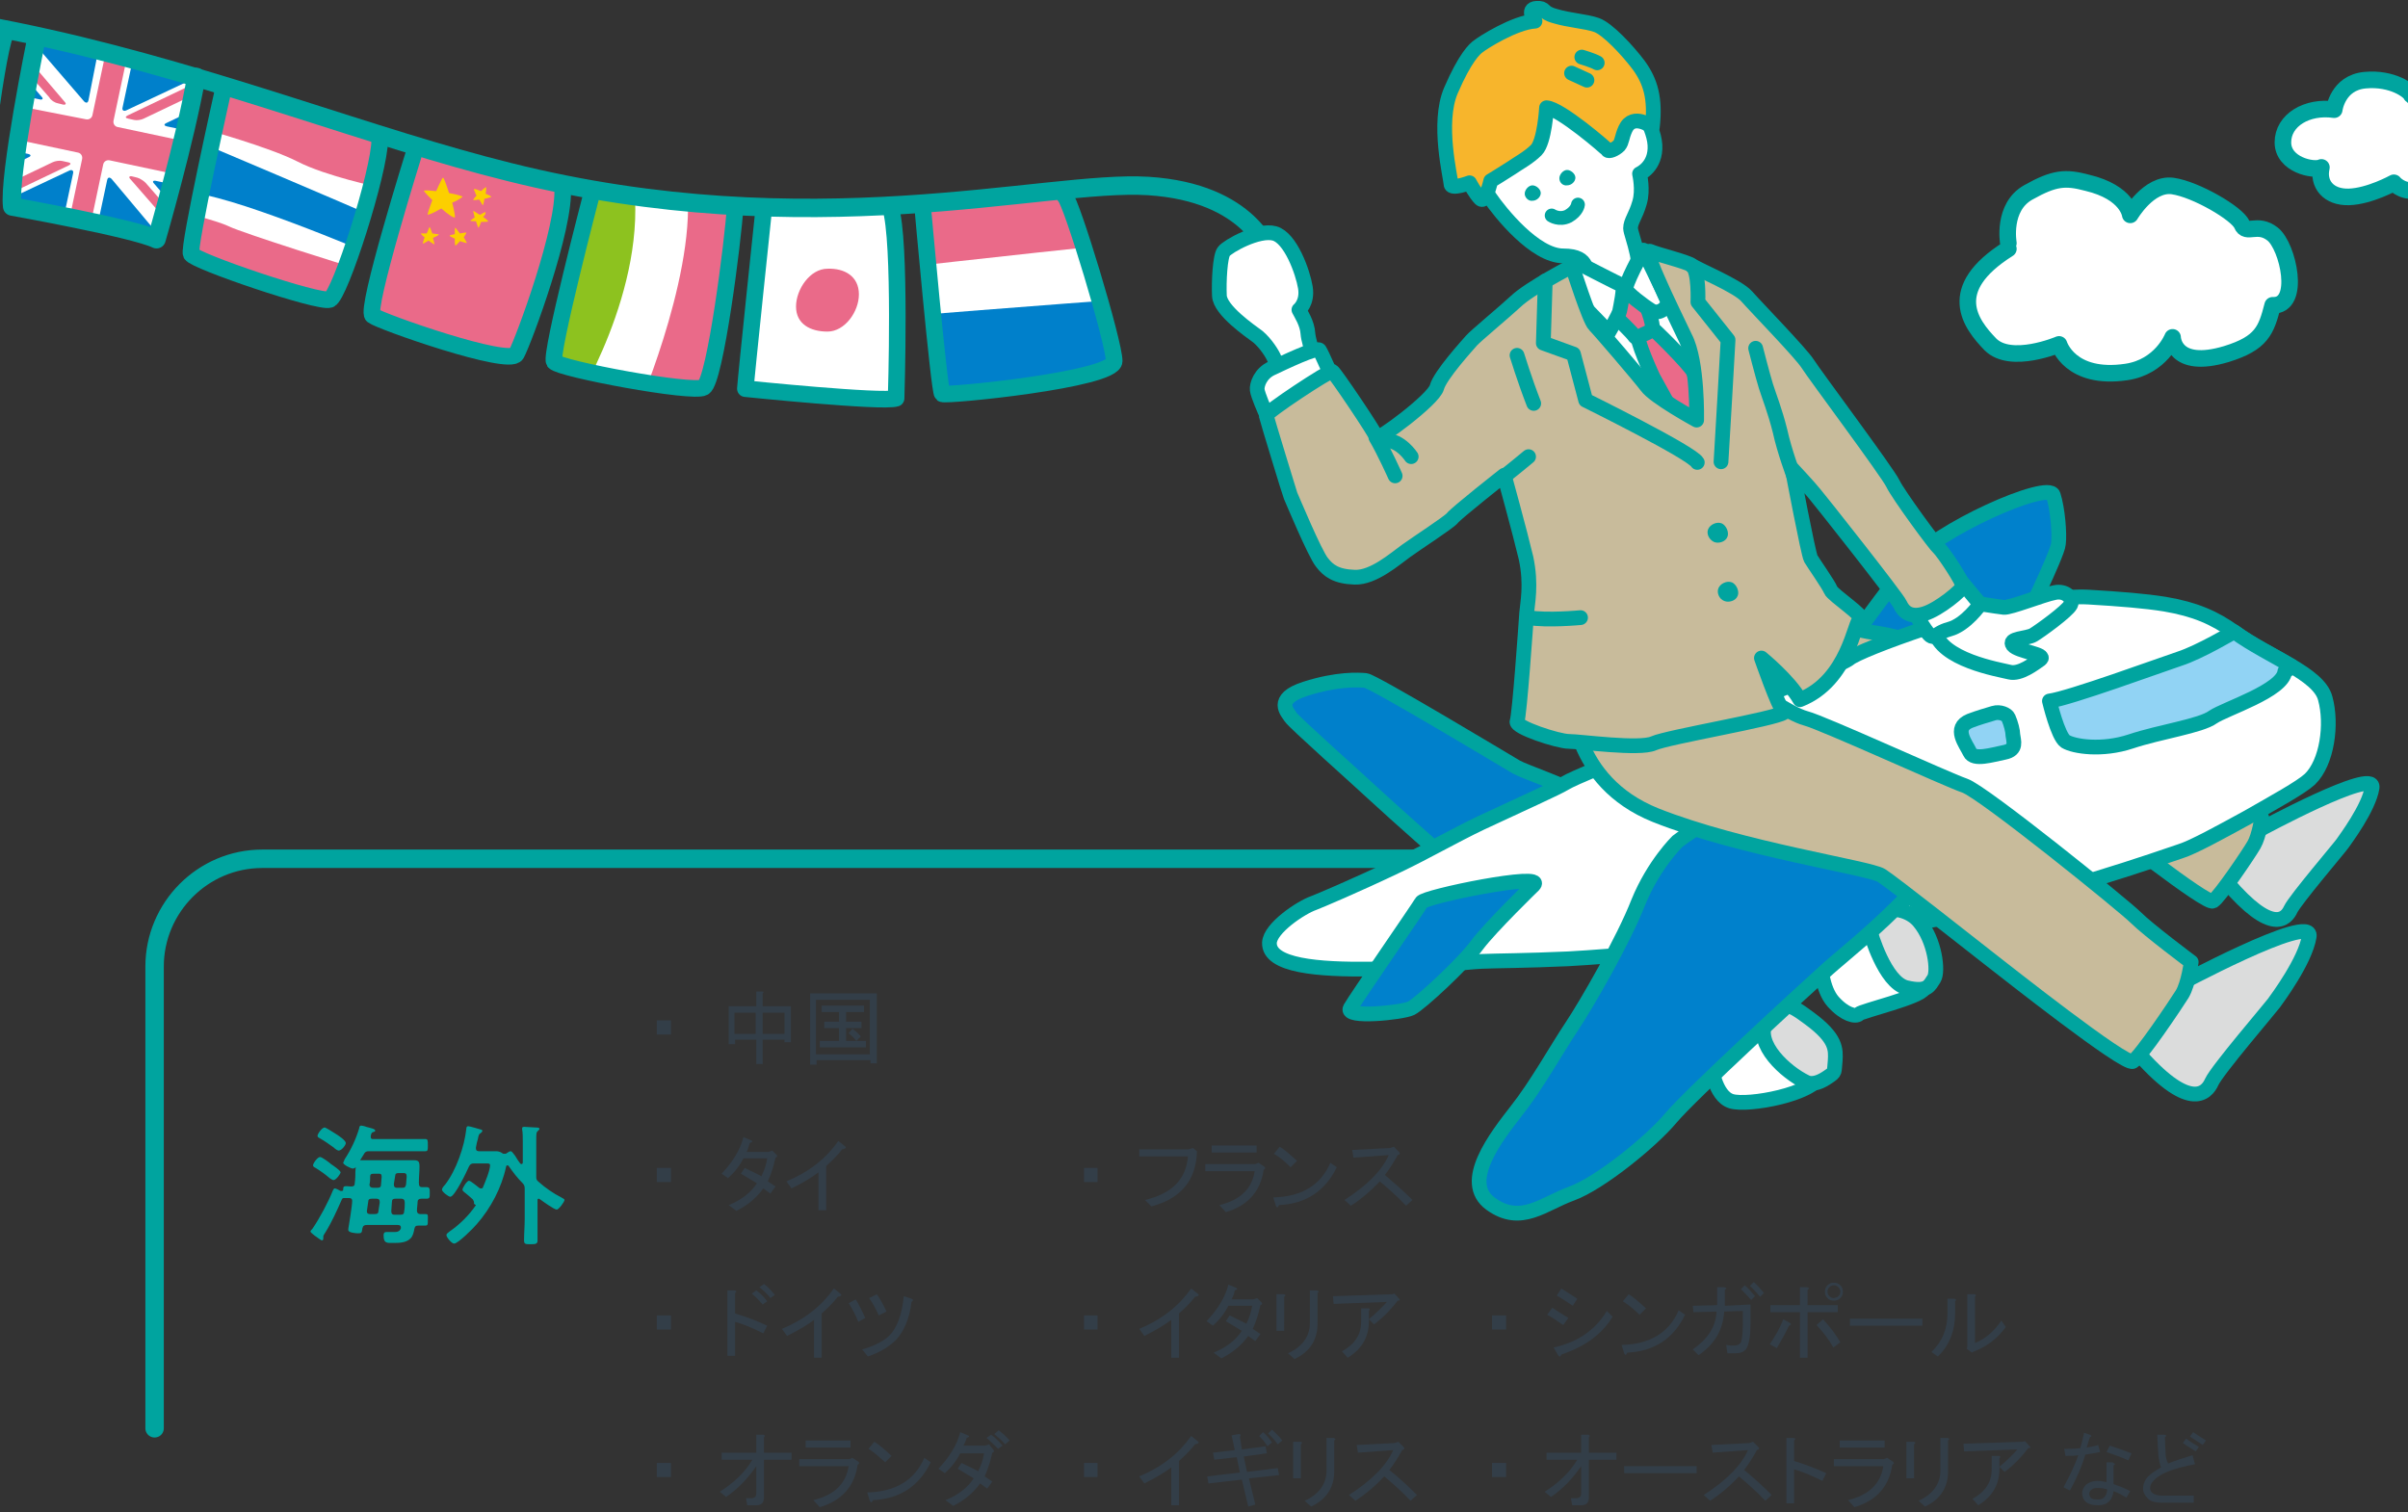 <?xml version="1.0" encoding="utf-8"?>
<!-- Generator: Adobe Illustrator 22.0.1, SVG Export Plug-In . SVG Version: 6.00 Build 0)  -->
<svg version="1.1" id="レイヤー_1" xmlns="http://www.w3.org/2000/svg" xmlns:xlink="http://www.w3.org/1999/xlink" x="0px"
	 y="0px" viewBox="0 0 375.4 235.8" style="enable-background:new 0 0 375.4 235.8;" xml:space="preserve">
<rect x="0" y="0" width="375.4" height="235.8" fill="#333333" stroke="none"/>
<style type="text/css">
	.st0{fill:none;stroke:#00A49F;stroke-width:2.873;stroke-linecap:round;stroke-linejoin:round;stroke-miterlimit:10;}
	.st1{fill:#00A49F;}
	.st2{enable-background:new    ;}
	.st3{fill:#333E48;}
	.st4{clip-path:url(#SVGID_2_);}
	.st5{fill:#FFFFFF;}
	.st6{clip-path:url(#SVGID_4_);}
	.st7{fill:#EA6A89;}
	.st8{fill:#FCCF00;}
	.st9{clip-path:url(#SVGID_6_);}
	.st10{fill:#8DC21F;}
	.st11{fill:none;stroke:#00A49F;stroke-width:2.586;stroke-linecap:round;stroke-linejoin:round;stroke-miterlimit:10;}
	.st12{fill:#EA6A89;stroke:#00A49F;stroke-width:2.586;stroke-linecap:round;stroke-linejoin:round;stroke-miterlimit:10;}
	.st13{clip-path:url(#SVGID_8_);}
	.st14{fill:#0080CB;}
	.st15{clip-path:url(#SVGID_10_);}
	.st16{clip-path:url(#SVGID_12_);}
	.st17{fill:#FFFFFF;stroke:#00A49F;stroke-width:2.586;stroke-linecap:round;stroke-linejoin:round;stroke-miterlimit:10;}
	.st18{clip-path:url(#SVGID_14_);}
	.st19{fill:none;stroke:#00A49F;stroke-width:2.873;stroke-linecap:round;stroke-miterlimit:10;}
	.st20{fill:#DBDCDC;stroke:#00A49F;stroke-width:2.299;stroke-linecap:round;stroke-linejoin:round;stroke-miterlimit:10;}
	.st21{fill:#C8BB9B;stroke:#00A49F;stroke-width:2.299;stroke-linecap:round;stroke-linejoin:round;stroke-miterlimit:10;}
	.st22{fill:#0081CC;stroke:#00A49F;stroke-width:2.299;stroke-linecap:round;stroke-linejoin:round;stroke-miterlimit:10;}
	.st23{fill:#0080CB;stroke:#00A49F;stroke-width:2.299;stroke-linecap:round;stroke-linejoin:round;stroke-miterlimit:10;}
	.st24{fill:none;stroke:#00A49F;stroke-width:2.299;stroke-linecap:round;stroke-linejoin:round;stroke-miterlimit:10;}
	.st25{fill:#FFFFFF;stroke:#00A49F;stroke-width:2.299;stroke-linecap:round;stroke-linejoin:round;stroke-miterlimit:10;}
	.st26{fill:#FFFFFF;stroke:#00A49F;stroke-width:2.299;stroke-linecap:round;stroke-miterlimit:10;}
	.st27{fill:#F7B52C;stroke:#00A49F;stroke-width:2.299;stroke-linecap:round;stroke-linejoin:round;stroke-miterlimit:10;}
	.st28{fill:#EA6A89;stroke:#00A49F;stroke-width:2.299;stroke-linecap:round;stroke-linejoin:round;stroke-miterlimit:10;}
	.st29{fill:#91D3F4;stroke:#00A49F;stroke-width:2.299;stroke-linecap:round;stroke-linejoin:round;stroke-miterlimit:10;}
	.st30{fill:#333E48;stroke:#00A49F;stroke-width:2.299;stroke-linecap:round;stroke-miterlimit:10;}
	.st31{fill:none;stroke:#00A49F;stroke-width:2.299;stroke-linecap:round;stroke-miterlimit:10;}
	.st32{fill:none;stroke:#00A49F;stroke-width:2.155;stroke-linecap:round;stroke-linejoin:round;stroke-miterlimit:10;}
</style>
<g>
	<path class="st0" d="M24.1,222.7v-72c0-9.2,7.5-16.8,16.8-16.8h216.8v-20.5l19,20.5H306"/>
	<g>
		<path class="st1" d="M65.8,185.1c0.2,0,0.5,0,0.7,0c0.5,0,0.5,0.3,0.5,0.9c0,0.7,0,0.9-0.5,0.9c-0.3,0-0.6,0-0.8,0
			c-0.4,0-0.6,0.2-0.6,0.5c0,0.4-0.1,0.9-0.1,1.4c0,0.3,0.2,0.5,0.5,0.5s0.6,0,0.8,0c0.5,0,0.4,0.2,0.4,0.9c0,0.8,0,0.9-0.5,0.9
			c-0.2,0-0.7,0-1,0c-0.4,0-0.5,0.1-0.6,0.5c-0.1,0.5-0.2,1.1-0.6,1.5c-0.7,0.7-1.8,0.7-2.7,0.7c-1,0-1.5,0.1-1.5-1.2
			c0-0.3,0.1-0.5,0.4-0.5c0.1,0,0.2,0,0.3,0c0.3,0,0.6,0,0.8,0c0.5,0,1,0,1.2-0.6v-0.1c0-0.3-0.2-0.4-0.5-0.4h-4.8
			c-0.4,0-0.6,0.1-0.7,0.5c-0.1,0.7-0.1,0.8-0.7,0.8c-0.3,0-1.5-0.1-1.5-0.5c0-0.1,0-0.2,0-0.2c0.1-0.6,0.6-3.6,0.6-4.3v-0.1
			c0-0.3-0.2-0.4-0.5-0.4h-0.7c-0.2,0-0.3,0-0.4,0.2c-0.8,1.8-1.6,3.6-2.6,5.2c-0.1,0.2-0.3,0.4-0.3,0.6c0,0.1,0,0.2,0,0.3
			c0,0.2-0.1,0.3-0.2,0.3c-0.2,0-0.9-0.6-1.1-0.7c-0.2-0.2-0.7-0.5-0.7-0.7c0-0.1,0.2-0.3,0.3-0.4c1.1-1.6,2.5-4.2,3.2-6
			c0.1-0.1,0.1-0.3,0.3-0.3s0.7,0.3,0.9,0.4c0.1,0,0.1,0,0.2,0c0.1,0,0.2-0.1,0.2-0.2c0-0.6,0.1-0.6,1.2-0.5c0.4,0,0.6-0.1,0.6-0.5
			c0.1-0.7,0.1-1.3,0.1-1.8c0.1-1.6,0.1-1.8,1.1-1.8c0.5,0,0.9,0,1.4,0H63c0.4,0,0.9,0,1.3,0c0.9,0,1.1,0.1,1.1,1
			c0,0.8-0.1,1.7-0.1,2.5C65.3,185,65.5,185.1,65.8,185.1z M52,184c-0.2,0-0.4-0.2-0.6-0.3c-0.7-0.6-1.4-1.1-2.2-1.6
			c-0.2-0.1-0.4-0.2-0.4-0.4c0-0.3,0.7-1.3,1.1-1.3c0.3,0,1.5,0.9,1.7,1.1c0.3,0.2,1.5,1,1.5,1.3C53.1,183,52.4,184,52,184z
			 M52.8,179.4c-0.2,0-0.6-0.3-0.8-0.5c-0.7-0.5-1.4-1-2.1-1.4c-0.2-0.1-0.4-0.2-0.4-0.4c0-0.3,0.7-1.3,1.1-1.3
			c0.2,0,1.1,0.6,1.6,0.9c0.5,0.3,1.7,1.1,1.7,1.5C54,178.4,53.3,179.4,52.8,179.4z M55.5,181.9c-0.1,0.2-0.3,0.3-0.5,0.3
			c-0.3,0-1.5-0.6-1.5-0.9c0-0.1,0.2-0.3,0.2-0.5c1-1.5,1.8-3.2,2.3-4.9c0-0.2,0.1-0.4,0.3-0.4c0.1,0,0.6,0.1,0.8,0.2
			c0.7,0.2,1.4,0.3,1.4,0.6c0,0.1-0.2,0.2-0.3,0.2c-0.3,0.1-0.3,0.2-0.4,0.6c0,0.1,0,0.1,0,0.2c0,0.3,0.2,0.3,0.4,0.3h6.1
			c0.7,0,1.3,0,2,0c0.4,0,0.4,0.2,0.4,1c0,0.7,0,0.9-0.4,0.9c-0.7,0-1.3,0-2,0h-6.8c-0.4,0-0.6,0.1-0.8,0.5
			C56.3,180.6,56,181.2,55.5,181.9z M59.2,187.5c0-0.4-0.1-0.6-0.5-0.6H58c-0.4,0-0.6,0.1-0.6,0.5c-0.1,0.5-0.1,0.9-0.2,1.4v0.1
			c0,0.3,0.2,0.4,0.5,0.4h0.7c0.4,0,0.6-0.1,0.6-0.5L59.2,187.5z M58.2,185.2h0.6c0.4,0,0.6-0.1,0.6-0.5l0.1-1.2
			c0-0.4-0.1-0.5-0.5-0.5h-0.6c-0.7,0-0.7,0.1-0.7,0.8c0,0.2,0,0.5-0.1,0.9C57.6,185,57.8,185.2,58.2,185.2z M62.4,189.4
			c0.4,0,0.6-0.1,0.6-0.5c0.1-0.5,0.1-0.9,0.1-1.4c0-0.4-0.2-0.6-0.5-0.6h-0.9c-0.4,0-0.6,0.1-0.6,0.5l-0.1,1.4
			c0,0.4,0.1,0.6,0.5,0.6H62.4z M61.4,184.6c0,0.4,0.1,0.6,0.5,0.6h0.8c0.4,0,0.5-0.1,0.6-0.5c0-0.2,0.1-1,0.1-1.2
			c0-0.6-0.2-0.6-0.7-0.6h-0.5c-0.4,0-0.6,0.1-0.6,0.5L61.4,184.6z"/>
		<path class="st1" d="M73.9,187.5c0-0.2-0.1-0.3-0.2-0.5c-0.3-0.3-0.6-0.5-0.8-0.7c-0.5-0.4-0.8-0.6-0.8-0.8c0-0.3,0.7-1.4,1-1.4
			s1.3,0.9,1.6,1.1c0.1,0.1,0.2,0.1,0.3,0.1c0.2,0,0.3-0.1,0.3-0.2c0.3-0.7,1.1-2.6,1.1-3.4c0-0.3-0.2-0.3-0.7-0.3h-1.8
			c-0.4,0-0.6,0.1-0.8,0.5c-0.3,0.7-2.2,4.7-2.9,4.7c-0.3,0-1.3-0.8-1.3-1.1c0-0.2,0.2-0.5,0.5-0.8c1.7-2.2,3-5.9,3.3-8.7
			c0-0.1,0-0.4,0.3-0.4c0.2,0,1.6,0.4,1.9,0.5c0.1,0,0.3,0.1,0.3,0.2c0,0.2-0.2,0.3-0.3,0.4c-0.2,0.1-0.3,0.3-0.4,0.9
			c-0.1,0.3-0.2,0.7-0.3,1.3c0,0.1,0,0.1,0,0.2c0,0.3,0.2,0.4,0.5,0.4H76c0.5,0,0.9,0,1.4,0c0.3,0,0.6,0.1,0.9,0.3
			c0.1,0.1,0.2,0.1,0.4,0.1c0.1,0,0.2,0,0.3-0.1c0.2-0.1,0.4-0.3,0.6-0.3s0.3,0.2,0.7,0.7c0.2,0.3,0.4,0.7,0.8,1.2
			c0.1,0.1,0.1,0.1,0.2,0.1s0.2-0.1,0.2-0.2V178c0-0.7,0-1.4-0.1-1.9c0-0.1,0-0.2,0-0.2c0-0.2,0.2-0.2,0.4-0.2
			c0.4,0,1.3,0.1,1.7,0.1c0.2,0,0.6,0,0.6,0.2c0,0.1-0.1,0.2-0.2,0.3c-0.3,0.2-0.3,0.5-0.3,1.4v5.7c0,0.4,0,0.6,0.4,0.9
			c1,0.9,2.3,1.8,3.5,2.4c0.1,0.1,0.5,0.2,0.5,0.4c0,0.3-0.9,1.5-1.2,1.5c-0.4,0-2.2-1.3-2.6-1.6c-0.1,0-0.1-0.1-0.2-0.1
			c-0.2,0-0.2,0.1-0.2,0.3v2.9c0,1.1,0,2.2,0,3.3c0,0.5-0.2,0.6-1,0.6c-0.9,0-1.1,0-1.1-0.6c0-1.1,0.1-2.2,0.1-3.3v-4.8
			c0-0.4-0.1-0.6-0.4-0.9c-0.8-0.8-1.4-1.6-2.1-2.6c-0.1-0.1-0.1-0.1-0.2-0.1s-0.2,0.1-0.2,0.2c-0.7,3.3-2.4,6.5-4.6,9
			c-0.5,0.6-2.9,3-3.5,3c-0.4,0-1.2-1-1.2-1.3s0.3-0.4,0.5-0.6c1.6-1.1,3-2.5,4.1-4.1C73.8,187.7,73.9,187.6,73.9,187.5z"/>
	</g>
	<g class="st2">
		<path class="st3" d="M104.6,159.1v2.2h-2.2v-2.2H104.6z"/>
	</g>
	<g class="st2">
		<path class="st3" d="M104.6,182.1v2.2h-2.2v-2.2H104.6z"/>
	</g>
	<g class="st2">
		<path class="st3" d="M104.6,205.1v2.2h-2.2v-2.2H104.6z"/>
	</g>
	<g class="st2">
		<path class="st3" d="M104.6,228.1v2.2h-2.2v-2.2H104.6z"/>
	</g>
	<g class="st2">
		<path class="st3" d="M117.8,154.6h1c0.3,0,0.3,0.1,0.1,0.3v2h4.4v5.6h-1v-0.4h-3.4v3.8h-1v-3.8h-3.3v0.7h-1v-5.9h4.3V154.6z
			 M117.8,161.2v-3.3h-3.3v3.3H117.8z M122.3,161.2v-3.3h-3.4v3.3H122.3z"/>
		<path class="st3" d="M126.2,154.9h10.5v10.9h-1v-0.5h-8.4v0.7h-1V154.9z M135.6,155.9h-8.4v8.5h8.4V155.9z M134.3,160.3h-2.4v2
			h3.1v1h-7.2v-1h3v-2h-2.3v-1h2.3v-1.5h-2.7v-1h6.6v1h-2.8v1.5h2.4V160.3z M132.9,160.4c0.4,0.3,0.9,0.7,1.3,1.2l-0.7,0.7
			c-0.3-0.4-0.7-0.8-1.2-1.2L132.9,160.4z"/>
	</g>
	<g class="st2">
		<path class="st3" d="M116.4,179.6h3.4l0.6-0.2l0.7,0.7c0.1,0.2,0.1,0.3-0.2,0.4c-0.3,1.4-0.7,2.6-1.2,3.7l1.2,0.8l-0.8,1.1
			l-1.1-0.8c-1,1.4-2.4,2.6-4.2,3.5l-1.2-0.9c2-0.8,3.5-2,4.4-3.4c-0.8-0.5-1.7-1-2.5-1.5l0.6-0.9c1,0.5,1.9,0.9,2.6,1.3
			c0.5-1,0.8-2,0.9-2.8h-3.7c-0.6,1.2-1.4,2.2-2.4,3.1l-1-0.7c1.7-1.8,2.9-3.7,3.4-5.7l1.2,0.5c0.3,0.1,0.2,0.3-0.2,0.4
			C116.7,178.8,116.6,179.2,116.4,179.6z"/>
		<path class="st3" d="M122.6,184.2c3.6-1.5,6.2-3.6,8.1-6.3l1,0.8c0.3,0.2,0.2,0.4-0.4,0.5c-0.6,0.8-1.5,1.7-2.5,2.6v6.9h-1.2v-5.9
			c-1.2,0.9-2.6,1.7-4.2,2.5L122.6,184.2z"/>
	</g>
	<g class="st2">
		<path class="st3" d="M119,207.9c-1.8-0.9-3.3-1.5-4.4-1.8v5.3h-1.2v-10.2h1c0.4,0,0.5,0.2,0.2,0.4v3.2c1.7,0.5,3.3,1.1,5,1.9
			L119,207.9z M118.9,203.4c-0.6-0.7-1.2-1.3-1.7-1.7l0.7-0.5c0.6,0.4,1.2,1,1.7,1.7L118.9,203.4z M120.1,202.4
			c-0.4-0.6-1-1.1-1.7-1.7l0.7-0.5c0.6,0.4,1.1,1,1.7,1.7L120.1,202.4z"/>
		<path class="st3" d="M121.9,207.2c3.6-1.5,6.2-3.6,8.1-6.3l1,0.8c0.3,0.2,0.2,0.4-0.4,0.5c-0.6,0.8-1.5,1.7-2.5,2.6v6.9h-1.2v-5.9
			c-1.2,0.9-2.6,1.7-4.2,2.5L121.9,207.2z"/>
		<path class="st3" d="M133.8,206.1c-0.4-1-0.9-2-1.5-2.9l1.1-0.6c0.5,0.8,1,1.8,1.5,2.9L133.8,206.1z M139.7,208.9
			c-1.1,1.1-2.6,2-4.4,2.6l-0.9-1.1c1.8-0.5,3.2-1.2,4.2-2.1c1.2-1.2,2-3.2,2.3-6.2l1.2,0.4c0.3,0.1,0.3,0.3,0,0.5
			C141.8,205.6,140.9,207.6,139.7,208.9z M137,205.1c-0.5-1.1-1-2-1.5-2.7l1.2-0.6c0.5,0.7,1,1.6,1.5,2.7L137,205.1z"/>
	</g>
	<g class="st2">
		<path class="st3" d="M112.2,232.6c2.2-1.4,3.9-3,5.1-5h-4.8v-1.1h5.4v-2.8h1.1c0.3,0.1,0.3,0.2,0.1,0.4v2.4h4.3v1.1h-4.3v5.9
			c0,0.8-0.4,1.2-1.2,1.2h-1.4l-0.2-1.1h1c0.4-0.1,0.6-0.3,0.6-0.7v-4.3c-1.3,1.9-2.8,3.5-4.7,4.8L112.2,232.6z"/>
		<path class="st3" d="M126.8,233.9c3.3-0.8,5.1-2.6,5.5-5.3h-7.7v-1.1h7.8l0.5-0.2l0.9,0.6c0.2,0.2,0.2,0.3-0.1,0.5
			c-0.5,3.4-2.5,5.6-5.9,6.6L126.8,233.9z M132.6,225.7h-7v-1.1h7V225.7z"/>
		<path class="st3" d="M145.1,228c-1.8,3.7-4.8,5.7-9,5.9c-0.2,0.4-0.3,0.5-0.5,0.1l-0.4-1.3c4.4-0.1,7.4-1.9,8.9-5.4L145.1,228z
			 M135.4,225.9l0.9-1.1c0.7,0.4,1.6,1.2,2.7,2.2l-1,1C137,227.1,136.2,226.4,135.4,225.9z"/>
		<path class="st3" d="M154.9,226.1c0.1,0.2,0.1,0.3-0.2,0.4c-0.3,1.4-0.7,2.6-1.2,3.7l1.2,0.8l-0.8,1.1l-1.1-0.8
			c-1,1.4-2.4,2.6-4.2,3.5l-1.2-0.9c2-0.8,3.5-2,4.4-3.4c-0.8-0.5-1.7-1-2.5-1.5l0.6-0.9c1,0.5,1.9,0.9,2.6,1.3c0.5-1,0.8-2,0.9-2.8
			h-3.7c-0.6,1.2-1.4,2.2-2.4,3.1l-1-0.7c1.7-1.8,2.9-3.7,3.4-5.7l1.2,0.5c0.3,0.1,0.2,0.3-0.2,0.4c-0.1,0.4-0.3,0.8-0.5,1.2h3.4
			l0.6-0.2L154.9,226.1z M154.5,223.7c0.6,0.4,1.2,1,1.8,1.7l-0.7,0.5c-0.6-0.6-1.2-1.2-1.8-1.7L154.5,223.7z M155.7,223
			c0.5,0.4,1.1,0.9,1.7,1.6l-0.7,0.6c-0.6-0.7-1.2-1.2-1.7-1.6L155.7,223z"/>
	</g>
	<g>
		<g class="st2">
			<path class="st3" d="M171.1,182.1v2.2H169v-2.2H171.1z"/>
		</g>
		<g class="st2">
			<path class="st3" d="M171.1,205.1v2.2H169v-2.2H171.1z"/>
		</g>
		<g class="st2">
			<path class="st3" d="M171.1,228.1v2.2H169v-2.2H171.1z"/>
		</g>
		<g class="st2">
			<path class="st3" d="M178.5,187.1c4.2-1,6.4-3.2,6.7-6.8h-7.6v-1.1h7.7l0.7-0.2l0.6,0.5c-0.1,4.5-2.5,7.4-7.1,8.6L178.5,187.1z"
				/>
			<path class="st3" d="M190.1,187.9c3.3-0.8,5.1-2.6,5.5-5.3h-7.7v-1.1h7.8l0.5-0.2l0.9,0.6c0.2,0.2,0.2,0.3-0.1,0.5
				c-0.5,3.4-2.5,5.6-5.9,6.6L190.1,187.9z M195.9,179.7h-7v-1.1h7V179.7z"/>
			<path class="st3" d="M208.4,182c-1.8,3.7-4.8,5.7-9,5.9c-0.2,0.4-0.3,0.5-0.5,0.1l-0.4-1.3c4.4-0.1,7.4-1.9,8.9-5.4L208.4,182z
				 M198.6,179.9l0.9-1.1c0.7,0.4,1.6,1.2,2.7,2.2l-1,1C200.3,181.1,199.5,180.4,198.6,179.9z"/>
			<path class="st3" d="M220.2,187.1l-1,0.9c-1.4-1.5-2.8-2.7-4.1-3.8c-1.3,1.4-2.8,2.7-4.5,3.8l-1-0.9c3.6-2.3,5.9-4.7,6.9-7
				l-5.5,0.4l-0.2-1.2l5.9-0.3l0.6-0.2l0.8,0.8c0.2,0.2,0.2,0.4-0.2,0.5c-0.6,1.1-1.3,2.2-2,3.1
				C217.3,184.4,218.8,185.7,220.2,187.1z"/>
		</g>
		<g class="st2">
			<path class="st3" d="M177.6,207.2c3.6-1.5,6.2-3.6,8.1-6.3l1,0.8c0.3,0.2,0.2,0.4-0.4,0.5c-0.6,0.8-1.5,1.7-2.5,2.6v6.9h-1.2
				v-5.9c-1.2,0.9-2.6,1.7-4.2,2.5L177.6,207.2z"/>
			<path class="st3" d="M192,202.6h3.4l0.6-0.2l0.7,0.7c0.1,0.2,0.1,0.3-0.2,0.4c-0.3,1.4-0.7,2.6-1.2,3.7l1.2,0.8l-0.8,1.1
				l-1.1-0.8c-1,1.4-2.4,2.6-4.2,3.5l-1.2-0.9c2-0.8,3.5-2,4.4-3.4c-0.8-0.5-1.7-1-2.5-1.5l0.6-0.9c1,0.5,1.9,0.9,2.6,1.3
				c0.5-1,0.8-2,0.9-2.8h-3.7c-0.6,1.2-1.4,2.2-2.4,3.1l-1-0.7c1.7-1.8,2.9-3.7,3.4-5.7l1.2,0.5c0.3,0.1,0.2,0.3-0.2,0.4
				C192.4,201.8,192.2,202.2,192,202.6z"/>
			<path class="st3" d="M200.2,207.5H199v-5.7h1.1c0.3,0,0.4,0.2,0.1,0.4V207.5z M205.4,206.4c0,2.5-1.2,4.4-3.6,5.5l-1-0.9
				c2.2-1,3.4-2.6,3.4-4.7v-5.1h1.1c0.3,0.1,0.4,0.2,0.1,0.4V206.4z"/>
			<path class="st3" d="M213.4,205.7c0.1,2.6-1,4.6-3.3,6l-0.9-1c2-1.1,3-2.6,3-4.6V204h1.1c0.3,0,0.3,0.2,0.1,0.4V205.7
				c1.2-1,2.1-1.9,2.8-2.7l-8.3,0.3l-0.1-1.2l9.2-0.3l0.4-0.1l0.8,0.9c0.1,0.1,0,0.2-0.3,0.2c-1,1.3-2.2,2.6-3.7,3.7L213.4,205.7z"
				/>
		</g>
		<g class="st2">
			<path class="st3" d="M177.6,230.2c3.6-1.5,6.2-3.6,8.1-6.3l1,0.8c0.3,0.2,0.2,0.4-0.4,0.5c-0.6,0.8-1.5,1.7-2.5,2.6v6.9h-1.2
				v-5.9c-1.2,0.9-2.6,1.7-4.2,2.5L177.6,230.2z"/>
			<path class="st3" d="M193.6,226l3.7-0.5l0.2,1.1l-3.6,0.5l0.5,2.4l4.8-0.6l0.2,1.1l-4.7,0.5l1,4.1l-1.1,0.3l-1-4.2l-5.2,0.6
				l-0.2-1.1l5.1-0.6l-0.5-2.4l-3.5,0.4l-0.2-1.1l3.4-0.4l-0.5-2.3l1.1-0.2c0.3,0,0.4,0.1,0.2,0.4L193.6,226z M197.6,225.5
				c-0.5-0.8-1-1.3-1.3-1.6l0.6-0.6c0.5,0.4,0.9,0.9,1.4,1.6L197.6,225.5z M199.9,224.6l-0.7,0.6c-0.5-0.7-1-1.2-1.5-1.7l0.6-0.6
				C198.8,223.4,199.4,223.9,199.9,224.6z"/>
			<path class="st3" d="M202.8,230.5h-1.2v-5.7h1.1c0.3,0,0.4,0.2,0.1,0.4V230.5z M208,229.4c0,2.5-1.2,4.4-3.6,5.5l-1-0.9
				c2.2-1,3.4-2.6,3.4-4.7v-5.1h1.1c0.3,0.1,0.4,0.2,0.1,0.4V229.4z"/>
			<path class="st3" d="M220.9,233.1l-1,0.9c-1.4-1.5-2.8-2.7-4.1-3.8c-1.3,1.4-2.8,2.7-4.5,3.8l-1-0.9c3.6-2.3,5.9-4.7,6.9-7
				l-5.5,0.4l-0.2-1.2l5.9-0.3l0.6-0.2l0.8,0.8c0.2,0.2,0.2,0.4-0.2,0.5c-0.6,1.1-1.3,2.2-2,3.1
				C218.1,230.4,219.5,231.7,220.9,233.1z"/>
		</g>
	</g>
	<g>
		<g class="st2">
			<path class="st3" d="M234.8,205.1v2.2h-2.2v-2.2H234.8z"/>
		</g>
		<g class="st2">
			<path class="st3" d="M234.8,228.1v2.2h-2.2v-2.2H234.8z"/>
		</g>
		<g class="st2">
			<path class="st3" d="M244.5,205.5l-0.8,1.1c-1-0.7-1.9-1.3-2.5-1.6l0.8-1.1C242.7,204.4,243.6,204.9,244.5,205.5z M242.2,210.1
				c3.7-0.8,6.5-2.7,8.3-5.7l0.9,0.9c-1.7,2.8-4.4,4.7-8,5.9c-0.1,0.4-0.3,0.4-0.5,0.1L242.2,210.1z M245.9,202.5l-0.7,1.1
				c-0.9-0.6-1.8-1.2-2.5-1.6l0.7-1.1C244.2,201.4,245.1,202,245.9,202.5z"/>
			<path class="st3" d="M262.7,205c-1.8,3.7-4.8,5.7-9,5.9c-0.2,0.4-0.3,0.5-0.5,0.1l-0.4-1.3c4.4-0.1,7.4-1.9,8.9-5.4L262.7,205z
				 M253,202.9l0.9-1.1c0.7,0.4,1.6,1.2,2.7,2.2l-1,1C254.7,204.1,253.8,203.4,253,202.9z"/>
			<path class="st3" d="M268.9,203.6l4-0.2v3.1c0,1.7-0.2,2.8-0.5,3.5c-0.3,0.7-0.9,1-1.9,1h-1.2l-0.2-1.3c0.5,0.1,0.9,0.1,1.3,0.1
				c0.5,0,0.8-0.2,1-0.5c0.2-0.5,0.3-1.5,0.3-2.8v-2.1l-2.9,0.1c-0.2,2.9-1.5,5.1-4,6.8l-0.9-0.9c2.3-1.6,3.6-3.5,3.7-5.9l-3.6,0.1
				l-0.1-1l3.8-0.1v-2.8h1.1c0.4,0.1,0.4,0.2,0.1,0.4V203.6z M271.4,201l0.6-0.6c0.5,0.4,1,1,1.6,1.7l-0.6,0.6
				C272.4,202,271.9,201.5,271.4,201z M272.8,200.5l0.6-0.6c0.5,0.4,1,1,1.6,1.7l-0.6,0.6C273.8,201.5,273.3,200.9,272.8,200.5z"/>
			<path class="st3" d="M279.1,206.3c0.2,0.2,0.1,0.3-0.2,0.4c-0.5,1.1-1.2,2.3-1.9,3.5l-1.1-0.6c0.8-1.2,1.6-2.5,2.1-3.9
				L279.1,206.3z M281.8,203.5h4.7v1.1h-4.7v7.1h-1.2v-7.1H276v-1.1h4.6v-2.8h1.1c0.4,0.1,0.4,0.2,0.1,0.4V203.5z M284.2,205.7
				c1.2,1.3,2.1,2.5,2.7,3.6l-1.1,0.8c-0.7-1.3-1.6-2.4-2.6-3.5L284.2,205.7z M284.9,202.4c-0.3-0.3-0.4-0.6-0.4-1s0.1-0.7,0.4-1
				c0.3-0.3,0.6-0.4,1-0.4s0.7,0.1,1,0.4c0.3,0.3,0.4,0.6,0.4,1s-0.1,0.7-0.4,1c-0.3,0.3-0.6,0.4-1,0.4S285.2,202.7,284.9,202.4z
				 M286.6,202.1c0.2-0.2,0.3-0.4,0.3-0.7c0-0.3-0.1-0.5-0.3-0.7c-0.2-0.2-0.4-0.3-0.7-0.3c-0.3,0-0.5,0.1-0.7,0.3
				c-0.2,0.2-0.3,0.4-0.3,0.7c0,0.3,0.1,0.5,0.3,0.7c0.2,0.2,0.4,0.3,0.7,0.3C286.2,202.3,286.4,202.3,286.6,202.1z"/>
			<path class="st3" d="M288.4,206.7v-1.1h11.3v1.1H288.4z"/>
			<path class="st3" d="M301.1,210.8c1.7-1.6,2.5-3.6,2.5-6v-2.3h1.1c0.3,0.1,0.3,0.2,0.1,0.4v1.8c0,2.8-0.9,5.1-2.7,6.8
				L301.1,210.8z M307.9,209.4c1.5-0.6,2.9-1.7,4.1-3.5l0.7,1c-1.3,1.8-2.9,3-4.9,3.8l-0.4,0.2l-0.8-0.6l0.1-0.3v-8.2h1.1
				c0.3,0.1,0.3,0.2,0.1,0.4V209.4z"/>
		</g>
		<g class="st2">
			<path class="st3" d="M240.8,232.6c2.2-1.4,3.9-3,5.1-5h-4.8v-1.1h5.4v-2.8h1.1c0.3,0.1,0.3,0.2,0.1,0.4v2.4h4.3v1.1h-4.3v5.9
				c0,0.8-0.4,1.2-1.2,1.2h-1.4l-0.2-1.1h1c0.4-0.1,0.6-0.3,0.6-0.7v-4.3c-1.3,1.9-2.8,3.5-4.7,4.8L240.8,232.6z"/>
			<path class="st3" d="M253.2,229.7v-1.1h11.3v1.1H253.2z"/>
			<path class="st3" d="M276.2,233.1l-1,0.9c-1.4-1.5-2.8-2.7-4.1-3.8c-1.3,1.4-2.8,2.7-4.5,3.8l-1-0.9c3.6-2.3,5.9-4.7,6.9-7
				l-5.5,0.4l-0.2-1.2l5.9-0.3l0.6-0.2l0.8,0.8c0.2,0.2,0.2,0.4-0.2,0.5c-0.6,1.1-1.3,2.2-2,3.1
				C273.4,230.4,274.8,231.7,276.2,233.1z"/>
			<path class="st3" d="M284.7,229.7l-0.6,1.2c-1.8-0.9-3.3-1.5-4.4-1.8v5.3h-1.2v-10.2h1c0.4,0,0.5,0.2,0.2,0.4v3.2
				C281.3,228.3,283,228.9,284.7,229.7z"/>
			<path class="st3" d="M288.1,233.9c3.3-0.8,5.1-2.6,5.5-5.3h-7.7v-1.1h7.8l0.5-0.2l0.9,0.6c0.2,0.2,0.2,0.3-0.1,0.5
				c-0.5,3.4-2.5,5.6-5.9,6.6L288.1,233.9z M293.8,225.7h-7v-1.1h7V225.7z"/>
			<path class="st3" d="M298.4,230.5h-1.2v-5.7h1.1c0.3,0,0.4,0.2,0.1,0.4V230.5z M303.7,229.4c0,2.5-1.2,4.4-3.6,5.5l-1-0.9
				c2.2-1,3.4-2.6,3.4-4.7v-5.1h1.1c0.3,0.1,0.4,0.2,0.1,0.4V229.4z"/>
			<path class="st3" d="M311.7,228.7c0.1,2.6-1,4.6-3.3,6l-0.9-1c2-1.1,3-2.6,3-4.6V227h1.1c0.3,0,0.3,0.2,0.1,0.4V228.7
				c1.2-1,2.1-1.9,2.8-2.7l-8.3,0.3l-0.1-1.2l9.2-0.3l0.4-0.1l0.8,0.9c0.1,0.1,0,0.2-0.3,0.2c-1,1.3-2.2,2.6-3.7,3.7L311.7,228.7z"
				/>
			<path class="st3" d="M322,227l-0.2-1.1c0.8,0,1.7,0,2.5-0.1c0.2-0.6,0.4-1.4,0.6-2.4l0.9,0.3c0.3,0.1,0.3,0.3,0,0.4l-0.5,1.6
				c0.6-0.1,1.2-0.2,1.8-0.4l0.3,1.1c-0.9,0.2-1.7,0.3-2.3,0.4c-0.5,1.7-1.3,3.6-2.4,5.6l-1-0.5c1-1.9,1.8-3.5,2.3-5
				C323.4,227,322.8,227,322,227z M329.4,228.1c0.4,0.1,0.4,0.2,0.1,0.4v2.9c0.8,0.3,1.7,0.6,2.6,1.1l-0.6,1c-0.7-0.4-1.4-0.8-2-1
				c-0.1,0.7-0.3,1.2-0.7,1.6c-0.4,0.4-1,0.6-1.7,0.6c-0.9,0-1.6-0.2-2-0.6c-0.3-0.3-0.5-0.8-0.5-1.3c0-0.4,0.2-0.8,0.5-1.2
				c0.4-0.4,1.1-0.7,1.9-0.7c0.6,0,1,0.1,1.4,0.2v-3.1H329.4z M327.1,232c-0.5,0-0.9,0.1-1.1,0.3c-0.2,0.2-0.3,0.4-0.3,0.6
				c0,0.2,0.1,0.4,0.2,0.6c0.2,0.2,0.6,0.3,1.1,0.3c0.5,0,0.8-0.1,1-0.3c0.3-0.3,0.5-0.7,0.5-1.3C328.1,232.1,327.6,232,327.1,232z
				 M328.9,225.4c0.9,0.3,2.1,0.7,3.4,1.2l-0.5,1.1c-1.4-0.6-2.5-1-3.4-1.3L328.9,225.4z"/>
			<path class="st3" d="M342.2,228.3c-3.2,0.6-5.4,1.4-6.4,2.5c-0.4,0.4-0.6,0.8-0.6,1.2c0,0.3,0.1,0.6,0.4,0.8
				c0.2,0.2,0.7,0.4,1.5,0.4h4.9v1.1h-4.9c-1.1,0-1.9-0.2-2.3-0.7c-0.4-0.4-0.7-0.9-0.7-1.5c0-0.7,0.3-1.4,0.8-1.9
				c0.4-0.4,1.1-0.9,2-1.4c-0.2-0.5-0.3-1.1-0.4-1.7l-0.2-3.4h1.1c0.4,0.1,0.4,0.2,0.1,0.4l0.1,2.4c0,0.7,0.2,1.3,0.4,1.7
				c0.9-0.4,2.2-0.8,3.8-1.3L342.2,228.3z M342.8,225.6l-0.5,0.7c-0.6-0.4-1.3-0.8-2-1.3l0.5-0.7
				C341.6,224.9,342.3,225.3,342.8,225.6z M343.9,224.6l-0.5,0.7c-0.7-0.5-1.4-0.9-2-1.3l0.5-0.7
				C342.7,223.8,343.4,224.3,343.9,224.6z"/>
		</g>
	</g>
	<g>
		<g>
			<defs>
				<rect id="SVGID_1_" y="-6.9" width="375.4" height="235.9"/>
			</defs>
			<clipPath id="SVGID_2_">
				<use xlink:href="#SVGID_1_"  style="overflow:visible;"/>
			</clipPath>
			<g class="st4">
				<g>
					<path class="st5" d="M-54,1.5c0,0-3.1,19.5-0.8,29.7c0,0,18.7-1.9,24.1-1.5c0,0,0.8-25.2,3.3-28.9"/>
					<path class="st5" d="M34.8,14c0,0-5.5,24.6-5,25.6c0.5,1.1,19.9,7.7,21.6,7.1c1.6-0.6,7.8-20,7.8-24.9"/>
					<path class="st5" d="M143.8,31.8c0,0,2.6,29.2,3.1,29.6s26.8-2.2,26.8-5.1c0-2.9-6.7-25-7.7-25.7"/>
					<path class="st5" d="M92.2,30.4c0,0-6.5,24.9-5.8,26c0.8,1.1,21.6,5,23.3,4c1.8-1,4.6-23,4.9-28.1"/>
					<path class="st5" d="M-22.2,1.3c0,0-3.6,19.9-2.8,28.5c0,0,15.5,0.2,21.6,1.5c0,0,2.9-25.3,4.4-26.6"/>
					<g>
						<g>
							<defs>
								<path id="SVGID_3_" d="M-22.2,1.3c0,0-3.6,19.9-2.8,28.5c0,0,15.5,0.2,21.6,1.5c0,0,2.9-25.3,4.4-26.6L-22.2,1.3z"/>
							</defs>
							<clipPath id="SVGID_4_">
								<use xlink:href="#SVGID_3_"  style="overflow:visible;"/>
							</clipPath>
							<g class="st6">
								<path class="st7" d="M-27.4,20.1l1.3-13.2c0,0,20.1,2,27.9,5.6L0.1,22.7C0.1,22.7-22.1,19.5-27.4,20.1z"/>
								<path class="st3" d="M-26.7,10.2c0,0,2.8-0.9,10.5,0c7.9,0.9,18,3.8,18,3.8L4.6,1.3l-29.1-4.1L-26.7,10.2z"/>
								<path class="st8" d="M-1.3,34.6L-28,32.9l0.6-13.5c0,0,24.3,2.1,27.5,3.4L-1.3,34.6z"/>
							</g>
						</g>
						<g>
							<g>
								<defs>
									<path id="SVGID_5_" d="M92.2,30.4c0,0-6.5,24.9-5.8,26c0.8,1.1,21.6,5,23.3,4c1.8-1,4.6-23,4.9-28.1L92.2,30.4z"/>
								</defs>
								<clipPath id="SVGID_6_">
									<use xlink:href="#SVGID_5_"  style="overflow:visible;"/>
								</clipPath>
								<g class="st9">
									<path class="st7" d="M99.6,63.4c0,0,9.9-23.2,7.2-36.2l8.4,0.7c1.9,8.4,0.2,5.9-0.5,15.5c-0.6,8.2-4.9,19-4.9,19L99.6,63.4
										z"/>
									<path class="st10" d="M89.3,63.6c0,0,11.9-18.6,9.4-35.8l-10-1.4c-2.4,24.6-2.1,23.5-4.6,32.3
										C81.8,66.6,81.5,67.8,89.3,63.6z"/>
								</g>
							</g>
							<path class="st11" d="M92.2,30.4c0,0-6.5,24.9-5.8,26c0.8,1.1,21.6,5,23.3,4c1.8-1,4.6-23,4.9-28.1"/>
							<path class="st12" d="M64.6,23.7c0,0-7.7,24.6-6.5,25.5c1.1,0.9,21.3,8,22.4,6s7.7-19.8,7.2-26"/>
							<g>
								<g>
									<defs>
										<path id="SVGID_7_" d="M34.8,14c0,0-5.5,24.6-5,25.6c0.5,1.1,19.9,7.7,21.6,7.1c1.6-0.6,7.8-20,7.8-24.9L34.8,14z"/>
									</defs>
									<clipPath id="SVGID_8_">
										<use xlink:href="#SVGID_7_"  style="overflow:visible;"/>
									</clipPath>
									<g class="st13">
										<path class="st7" d="M35.1,8.7l-3.4,11.4c0,0,10.2,2.8,14.7,5.1s12.7,4,12.7,4L67,15.1L35.1,8.7z"/>
										<path class="st14" d="M30.5,21.9c0,0,24.6,10.4,27.6,11.8l-0.1,6c0,0-23.2-9.9-28.8-9.6L30.5,21.9z"/>
										<path class="st7" d="M27.7,32.9c0,0,5.9,1.4,8,2.4c2,1,19.4,6.5,21,6.9c1.6,0.4-3.8,9.1-3.8,9.1l-26.7-8.5L27.7,32.9z"/>
									</g>
								</g>
								<path class="st11" d="M34.8,14c0,0-5.5,24.6-5,25.6c0.5,1.1,19.9,7.7,21.6,7.1c1.6-0.6,7.8-20,7.8-24.9"/>
								<path class="st5" d="M-81.6,6.7c0,0-7.4,15.2-4.5,26.9c0,0,16.1-2,22.8-2.4c0,0,1.6-22.8,4.5-28.7"/>
								<g>
									<g>
										<defs>
											<path id="SVGID_9_" d="M-58.8,2.5l-22.8,4.2c0,0-7.4,15.2-4.5,26.9c0,0,16.1-2,22.8-2.4C-63.3,31.3-61.7,8.4-58.8,2.5z"
												/>
										</defs>
										<clipPath id="SVGID_10_">
											<use xlink:href="#SVGID_9_"  style="overflow:visible;"/>
										</clipPath>
										<g class="st15">
											<path class="st14" d="M-72.8,0.6c0,0-7.9,23.9-4.1,36.7h-8.5c-2.6-8.2-0.7-5.9-0.8-15.5c-0.1-8.2,3.3-19.3,3.3-19.3
												L-72.8,0.6z"/>
											<path class="st7" d="M-66.1-0.4c0,0-7.4,20.1-3.5,37h10.8c0.3-24.8,0.1-23.6,1.9-32.5C-55.3-4.1-58.7-5.3-66.1-0.4z"/>
										</g>
									</g>
									<path class="st0" d="M-81.6,6.7c0,0-7.4,15.2-4.5,26.9c0,0,16.1-2,22.8-2.4c0,0,1.6-22.8,4.5-28.7"/>
									<path class="st7" d="M-55.5,16c5.7-0.4,18.1-1.3,25.6-1c0.5-6.2,1.3-12.4,2.5-14.1L-54,1.5C-54,1.5-55.1,8.3-55.5,16z"/>
									<path class="st0" d="M-54,1.5c0,0-3.1,19.5-0.8,29.7c0,0,18.7-1.9,24.1-1.5c0,0,0.8-25.2,3.3-28.9"/>
									<path class="st0" d="M-22.2,1.3c0,0-3.6,19.9-2.8,28.5c0,0,15.5,0.2,21.6,1.5c0,0,2.9-25.3,4.4-26.6"/>
									<g>
										<g>
											<defs>
												<path id="SVGID_11_" d="M5.6,6.4c0,0-4.3,21.1-3.7,25.8c0,0,19,3.4,22.5,5.1c0,0,4.5-15.5,6.2-25.3L5.6,6.4z"/>
											</defs>
											<clipPath id="SVGID_12_">
												<use xlink:href="#SVGID_11_"  style="overflow:visible;"/>
											</clipPath>
											<g class="st16">
												<g>
													<g>
														<path class="st5" d="M29.2,37.1c-0.1,0.4-0.5,0.7-1,0.6l-31.3-6.6c-0.4-0.1-0.7-0.5-0.6-1l5-23.6
															c0.1-0.4,0.5-0.7,1-0.6l31.3,6.6c0.4,0.1,0.7,0.5,0.6,1L29.2,37.1z"/>
													</g>
													<g>
														<path class="st7" d="M32.1,23.6c0.1-0.4-0.2-0.9-0.6-1l-13.2-2.8c-0.4-0.1-0.7-0.5-0.6-1l1.8-8.5
															c0.1-0.4-0.2-0.9-0.6-1l-1.7-0.4c-0.4-0.1-0.9,0.2-1,0.6L14.4,18c-0.1,0.4-0.5,0.7-1,0.6L0.1,16
															c-0.4-0.1-0.9,0.2-1,0.6L-1.6,20c-0.1,0.4,0.2,0.9,0.6,1l13.2,2.8c0.4,0.1,0.7,0.5,0.6,1L11,33.3
															c-0.1,0.4,0.2,0.9,0.6,1l1.7,0.4c0.4,0.1,0.9-0.2,1-0.6l1.8-8.5c0.1-0.4,0.5-0.7,1-0.6l13.2,2.8
															c0.4,0.1,0.9-0.2,1-0.6L32.1,23.6z"/>
													</g>
													<g>
														<path class="st7" d="M2,6.4C1.7,6.1,1.4,6.2,1.3,6.6v0.2c-0.2,0.5,0,1.1,0.3,1.4l6.1,7C7.9,15.6,8.5,16,9,16.1
															l0.8,0.2c0.4,0.1,0.6-0.1,0.3-0.4L2,6.4z"/>
													</g>
													<g>
														<path class="st7" d="M9.7,25.1c-0.4-0.1-1.1,0-1.5,0.2l-11.3,5.4c-0.4,0.2-0.4,0.4,0.1,0.5l0.9,0.2
															c0.4,0.1,1.1,0,1.5-0.2l11.3-5.4c0.4-0.2,0.4-0.4-0.1-0.5L9.7,25.1z"/>
													</g>
													<g>
														<path class="st7" d="M28.5,37.3c0.3,0.3,0.6,0.3,0.7-0.2v-0.2c0.1-0.4-0.1-1.1-0.4-1.4l-6.1-7
															c-0.3-0.3-0.9-0.7-1.3-0.8l-0.8-0.2c-0.4-0.1-0.6,0.1-0.3,0.4L28.5,37.3z"/>
													</g>
													<g>
														<path class="st7" d="M32.7,12.4c-0.4-0.1-1.1,0-1.5,0.2L19.9,18c-0.4,0.2-0.4,0.4,0.1,0.5l0.9,0.2
															c0.4,0.1,1.1,0,1.5-0.2l11.3-5.4c0.4-0.2,0.4-0.4-0.1-0.5L32.7,12.4z"/>
													</g>
													<g>
														<path class="st14" d="M-0.1,13.3c-0.1,0.4,0.2,0.9,0.6,1l5.7,1.2c0.4,0.1,0.6-0.1,0.3-0.4l-5-5.8
															C1.1,8.8,0.8,8.9,0.7,9.4L-0.1,13.3z"/>
													</g>
													<g>
														<path class="st14" d="M-2.3,23.4c0.1-0.4,0.5-0.7,1-0.6L4.4,24c0.4,0.1,0.5,0.3,0.1,0.5l-6.9,3.3
															c-0.4,0.2-0.7,0-0.6-0.4L-2.3,23.4z"/>
													</g>
													<g>
														<path class="st14" d="M13.1,15.8c0.3,0.3,0.6,0.3,0.7-0.2L15,9.5c0.1-0.4-0.2-0.9-0.6-1L6,6.8
															C5.5,6.7,5.4,6.9,5.7,7.2L13.1,15.8z"/>
													</g>
													<g>
														<path class="st14" d="M10.8,26.6c0.4-0.2,0.7,0,0.6,0.4l-1.3,6.1c-0.1,0.4-0.5,0.7-1,0.6l-8.4-1.8
															c-0.4-0.1-0.5-0.3-0.1-0.5L10.8,26.6z"/>
													</g>
													<g>
														<path class="st14" d="M30.6,30.4c0.1-0.4-0.2-0.9-0.6-1l-5.7-1.2c-0.4-0.1-0.6,0.1-0.3,0.4l5,5.8
															c0.3,0.3,0.6,0.3,0.7-0.2L30.6,30.4z"/>
													</g>
													<g>
														<path class="st14" d="M32.7,20.3c-0.1,0.4-0.5,0.7-1,0.6L26,19.7c-0.4-0.1-0.5-0.3-0.1-0.5l6.9-3.3
															c0.4-0.2,0.7,0,0.6,0.4L32.7,20.3z"/>
													</g>
													<g>
														<path class="st14" d="M17.4,27.9c-0.3-0.3-0.6-0.3-0.7,0.2l-1.3,6.1c-0.1,0.4,0.2,0.9,0.6,1l8.4,1.8
															c0.4,0.1,0.6-0.1,0.3-0.4L17.4,27.9z"/>
													</g>
													<g>
														<path class="st14" d="M19.7,17.2c-0.4,0.2-0.7,0-0.6-0.4l1.3-6.1c0.1-0.4,0.5-0.7,1-0.6l8.4,1.8
															c0.4,0.1,0.5,0.3,0.1,0.5L19.7,17.2z"/>
													</g>
												</g>
											</g>
										</g>
										<path class="st0" d="M5.6,6.4c0,0-4.3,21.1-3.7,25.8c0,0,19,3.4,22.5,5.1c0,0,4.5-15.5,6.2-25.3"/>
										<path class="st17" d="M119.1,32.3c0,0-2.8,26.6-2.9,28.3c0,0,21.4,2.2,23.5,1.5c0,0,0.8-24.7-0.9-29.8"/>
										<g>
											<g>
												<defs>
													<path id="SVGID_13_" d="M166.1,30.5l-22.3,1.3c0,0,2.6,29.2,3.1,29.6s26.8-2.2,26.8-5.1
														C173.8,53.3,167.1,31.3,166.1,30.5z"/>
												</defs>
												<clipPath id="SVGID_14_">
													<use xlink:href="#SVGID_13_"  style="overflow:visible;"/>
												</clipPath>
												<g class="st18">
													<path class="st14" d="M137.3,49.6c0,0,28.3-2.3,40.4-3.1l1.7,9.1c-8.3,4.5-6.2,2-16.5,4.1c-8.8,1.8-21.5,0.5-21.5,0.5
														L137.3,49.6z"/>
													<path class="st7" d="M135.4,42.3c0,0,22.9-2.6,39.3-4.3l-1.5-10.9c-26.7,4.8-25.5,4.8-35.4,4.7
														C128.7,31.7,128.7,35.3,135.4,42.3z"/>
												</g>
											</g>
											<path class="st19" d="M197.9,39.6c0,0-2.9-9.6-18.9-10.6c-16.1-1-52.6,9.6-99.7-2.2C37.3,16.4-16.6-11.6-81.6,6.7"/>
											<path class="st7" d="M133.9,45.9c0,2.7-2.2,5.8-4.9,5.8s-4.9-1.2-4.9-3.9s2.2-5.9,4.9-5.9
												C131.7,41.8,133.9,43.1,133.9,45.9z"/>
											<g>
												<g>
													<path class="st8" d="M72.1,30.7c0.1-0.1-0.9-0.4-2.1-0.6c-0.4-1.3-0.8-2.3-0.9-2.4c-0.2,0-0.5,0.9-0.7,1.2
														c-0.1,0.2-0.2,0.5-0.4,0.9c-1.1-0.1-2-0.2-1.9,0c0.3,0.4,0.8,0.9,1.3,1.4c-0.4,1.1-0.8,2.1-0.7,2.3
														c0.7-0.2,1.4-0.6,2.1-1c1,0.9,1.9,1.5,2.1,1.4c0.1-0.1-0.1-1.1-0.4-2.3C71,31.4,71.6,31.1,72.1,30.7z"/>
												</g>
												<g>
													<g>
														<path class="st8" d="M68.4,36.6c0.1-0.1-0.4-0.1-1-0.2c-0.2-0.6-0.4-1-0.4-1c-0.1,0-0.2,0.4-0.3,0.6
															c0,0.1-0.1,0.2-0.2,0.4c-0.5,0-0.9,0-0.9,0c0.1,0.2,0.3,0.4,0.6,0.6c-0.2,0.5-0.3,1-0.3,1c0.3-0.1,0.6-0.3,0.9-0.5
															c0.5,0.4,0.9,0.6,0.9,0.6c0.1,0-0.1-0.5-0.2-1C67.9,36.9,68.2,36.8,68.4,36.6z"/>
													</g>
													<g>
														<path class="st8" d="M72.7,36.3c0-0.1-0.4,0-1,0.1c-0.4-0.5-0.7-0.9-0.7-0.9c-0.1,0-0.1,0.4-0.1,0.6
															c0,0.1,0,0.2,0,0.4c-0.5,0.1-0.9,0.2-0.8,0.3c0.2,0.1,0.5,0.3,0.8,0.4c0,0.5,0,1,0.1,1.1c0.3-0.2,0.5-0.5,0.7-0.7
															c0.6,0.2,1,0.3,1.1,0.3c0,0-0.2-0.4-0.5-0.9C72.4,36.8,72.6,36.6,72.7,36.3z"/>
													</g>
													<g>
														<path class="st8" d="M75.7,33.1c0-0.1-0.4,0.1-0.9,0.4c-0.5-0.3-0.9-0.6-1-0.6s0.1,0.4,0.1,0.6c0,0.1,0.1,0.2,0.1,0.4
															c-0.4,0.3-0.7,0.5-0.7,0.5c0.2,0.1,0.5,0.1,0.9,0.1c0.2,0.5,0.3,1,0.4,1c0.2-0.3,0.3-0.6,0.4-0.9c0.6,0,1.1,0,1.1-0.1
															s-0.3-0.3-0.8-0.7C75.6,33.6,75.7,33.4,75.7,33.1z"/>
													</g>
													<g>
														<path class="st8" d="M75.8,29.2c0-0.1-0.4,0.2-0.8,0.6c-0.5-0.2-1-0.4-1.1-0.3s0.2,0.4,0.2,0.6c0,0.1,0.1,0.2,0.2,0.4
															c-0.4,0.4-0.6,0.7-0.5,0.7c0.2,0,0.5,0,0.9-0.1c0.3,0.4,0.5,0.9,0.6,0.9c0.1-0.3,0.2-0.7,0.2-1
															c0.6-0.1,1.1-0.3,1.1-0.3c0-0.1-0.4-0.3-0.9-0.5C75.8,29.8,75.8,29.5,75.8,29.2z"/>
													</g>
												</g>
											</g>
											<g>
												<g>
													<g>
														<path class="st8" d="M-43.5,4.6c0-0.1-0.2,0.3-0.4,0.7c-0.5,0-0.9,0.1-0.9,0.1c0,0.1,0.3,0.3,0.4,0.4
															c0.1,0,0.2,0.1,0.3,0.2c-0.1,0.4-0.2,0.7-0.2,0.7c0.2-0.1,0.4-0.2,0.6-0.3c0.3,0.2,0.7,0.5,0.7,0.4
															c0-0.3-0.1-0.5-0.2-0.8c0.4-0.3,0.7-0.6,0.7-0.6s-0.4-0.1-0.8,0C-43.3,5.1-43.4,4.8-43.5,4.6z"/>
													</g>
													<g>
														<path class="st8" d="M-46.1,6.5c0-0.1-0.2,0.3-0.4,0.7c-0.5,0-0.9,0.1-0.9,0.1c0,0.1,0.3,0.3,0.4,0.4
															c0.1,0,0.2,0.1,0.3,0.2c-0.1,0.4-0.2,0.7-0.2,0.7c0.2-0.1,0.4-0.2,0.6-0.3c0.3,0.2,0.7,0.5,0.7,0.4
															c0-0.3-0.1-0.5-0.2-0.8c0.4-0.3,0.7-0.6,0.7-0.6s-0.4-0.1-0.8,0C-45.9,6.9-46,6.7-46.1,6.5z"/>
													</g>
													<g>
														<path class="st8" d="M-40.9,6.5c0-0.1-0.2,0.3-0.4,0.7c-0.5,0-0.9,0.1-0.9,0.1c0,0.1,0.3,0.3,0.4,0.4
															c0.1,0,0.2,0.1,0.3,0.2c-0.1,0.4-0.2,0.7-0.2,0.7c0.2-0.1,0.4-0.2,0.6-0.3c0.3,0.2,0.7,0.5,0.7,0.4
															c0-0.3-0.1-0.5-0.2-0.8c0.4-0.3,0.7-0.6,0.7-0.6s-0.4-0.1-0.8,0C-40.7,6.9-40.7,6.7-40.9,6.5z"/>
													</g>
													<g>
														<path class="st8" d="M-45.1,9.4c0-0.1-0.2,0.3-0.4,0.7c-0.5,0-0.9,0.1-0.9,0.1c0,0.1,0.3,0.3,0.4,0.4
															c0.1,0,0.2,0.1,0.3,0.2c-0.1,0.4-0.2,0.7-0.2,0.7c0.2-0.1,0.4-0.2,0.6-0.3c0.3,0.2,0.7,0.5,0.7,0.4
															c0-0.3-0.1-0.5-0.2-0.8c0.4-0.3,0.7-0.6,0.7-0.6s-0.4-0.1-0.8,0C-44.9,9.8-45,9.6-45.1,9.4z"/>
													</g>
													<g>
														<path class="st8" d="M-42,9.4c0-0.1-0.2,0.3-0.4,0.7c-0.5,0-0.9,0.1-0.9,0.1c0,0.1,0.3,0.3,0.4,0.4
															c0.1,0,0.2,0.1,0.3,0.2c-0.1,0.4-0.2,0.7-0.2,0.7c0.2-0.1,0.4-0.2,0.6-0.3c0.3,0.2,0.7,0.5,0.7,0.4
															c0-0.3-0.1-0.5-0.2-0.8c0.4-0.3,0.7-0.6,0.7-0.6s-0.4-0.1-0.8,0C-41.9,9.8-41.9,9.6-42,9.4z"/>
													</g>
												</g>
												<path class="st8" d="M-47.1,4.8c0,0-1.8,1.7-1.8,3.6s0.6,4.1,3.6,4.4c0,0,0.7,0.2,0,0.3s-5.2,0.7-5.7-2.2
													s0.6-4.5,1.6-5.4S-46.7,4.4-47.1,4.8z"/>
											</g>
										</g>
										<path class="st11" d="M143.8,31.8c0,0,2.6,29.2,3.1,29.6s26.8-2.2,26.8-5.1c0-2.9-6.7-25-7.7-25.7"/>
										<path class="st20" d="M352.2,129.4c0,0,18.1-9.8,17.6-6.6c-0.5,3.2-4.2,8.1-4.6,8.7s-7.4,8.8-8.1,10.3s-2.9,4-9.9-4.2
											C340.2,129.4,352.2,129.4,352.2,129.4z"/>
										<path class="st21" d="M312.2,116.3c1.6,1,12.5,9.6,14.3,11c1.8,1.4,17.5,13.8,18.5,13.2s5.6-7.4,6.4-8.8
											c0.8-1.4,1.2-4.2,1.2-4.2s-2.5-1.5-4.1-3.1"/>
										<path class="st22" d="M281.9,109.1c0,0,11.1-15.6,15.5-21c4.4-5.5,22-13.2,22.7-10.9c0.7,2.2,1,6,0.8,7.6
											c-0.1,1.6-5.9,13.4-5.9,13.4"/>
										<path class="st21" d="M282.6,96.3c0,0,5.5,1.8,10.5,2.5s18.7,6.2,18.7,6.2s-18.9,9.6-20.1,10.5c-1.2,1-21.3,4.1-21.3,4.1
											l-12.2-16.3l6.5-10.4l10.2-7.3L282.6,96.3z"/>
										<path class="st23" d="M225.8,134.2c0,0-8.4-7.4-11.3-10.1c-2.9-2.7-12.8-11.5-13.3-12.3c-0.4-0.7-2.7-2.8,2.3-4.4
											s8.3-1.4,9.4-1.3c1.2,0.1,22.3,12.8,23.5,13.5s8.5,3.2,8.6,3.8"/>
										<g>
											<path class="st5" d="M197.9,147c0.1-2.3,4.9-5.5,6.9-6.2c0.8-0.3,6.5-2.7,13.2-5.9c4.2-2,8.7-4.6,12.9-6.6
												c6.4-3,11.8-5.4,13.1-6.2c1.3-0.8,7.5-3.3,14.8-6.4c4.8-2,10-4.5,14.8-6.5c7.7-3.2,14-5.9,14.7-6.5
												c0.8-0.7,5.7-2.7,12-4.8c3.8-1.3,8.2-2.3,12.5-3.2c4.6-1,9.1-1.8,12.8-1.6c5,0.3,8.8,0.6,11.9,1.1
												c4.7,0.8,7.7,2.1,10.9,4.4c5.2,3.8,13.1,6.4,14.1,10.3c1.1,4,0.3,10-2.4,12.6c-1.4,1.3-5.6,3.6-9.8,6
												c-4.2,2.3-8.4,4.6-10.3,5.2c-1.5,0.5-6.3,2.2-13.5,4.4c-3.9,1.2-8.5,2.4-13.7,3.7c-4.2,1.1-8.9,2.2-13.8,3.1
												c-4.4,0.8-9.1,1.7-14,2.3c-4.8,0.6-9.2,1.1-13.5,1.5c-4.9,0.5-9.4,0.5-13.5,0.8c-5.2,0.4-9.7,0.8-13.5,1
												c-6.6,0.3-11.2,0.3-13.5,0.4c-2.6,0.1-10.1,1.1-17.3,1.2C205.5,151.2,197.8,150.6,197.9,147z"/>
											<path class="st24" d="M197.9,147c0.1-2.3,4.9-5.5,6.9-6.2c0.8-0.3,6.5-2.7,13.2-5.9c4.2-2,8.7-4.6,12.9-6.6
												c6.4-3,11.8-5.4,13.1-6.2c1.3-0.8,7.5-3.3,14.8-6.4c4.8-2,10-4.5,14.8-6.5c7.7-3.2,14-5.9,14.7-6.5
												c0.8-0.7,5.7-2.7,12-4.8c3.8-1.3,8.2-2.3,12.5-3.2c4.6-1,9.1-1.8,12.8-1.6c5,0.3,8.8,0.6,11.9,1.1
												c4.7,0.8,7.7,2.1,10.9,4.4c5.2,3.8,13.1,6.4,14.1,10.3c1.1,4,0.3,10-2.4,12.6c-1.4,1.3-5.6,3.6-9.8,6
												c-4.2,2.3-8.4,4.6-10.3,5.2c-1.5,0.5-6.3,2.2-13.5,4.4c-3.9,1.2-8.5,2.4-13.7,3.7c-4.2,1.1-8.9,2.2-13.8,3.1
												c-4.4,0.8-9.1,1.7-14,2.3c-4.8,0.6-9.2,1.1-13.5,1.5c-4.9,0.5-9.4,0.5-13.5,0.8c-5.2,0.4-9.7,0.8-13.5,1
												c-6.6,0.3-11.2,0.3-13.5,0.4c-2.6,0.1-10.1,1.1-17.3,1.2C205.5,151.2,197.8,150.6,197.9,147z"/>
										</g>
										<path class="st25" d="M283.8,150.1c0,0,0.2,4.1,2,6.1s3.5,2.4,4,1.9s9.5-2.6,10.1-3.9c0.6-1.4-7.4-11.9-7.4-11.9"/>
										<path class="st25" d="M266.7,165.4c0,0.6,0.6,5.5,3.2,6.3s12.9-1.1,13.9-4.1s-3.1-11.1-7.8-10.6"/>
										<path class="st20" d="M291.6,145.4c0,0,2.2,7.8,5.6,8.6s3.6-0.4,4.3-1.4c0.7-1.1,0.2-5.9-2.3-8.9
											C296.7,140.6,290,141.2,291.6,145.4z"/>
										<path class="st20" d="M285,167.9c-1,0.7-2.4,1.4-3.5,0.8c-3.1-1.5-8-5.9-6.2-9.4s3.1-3.3,6.8-0.5c4.2,3.1,4.1,4.8,4,6.6
											C285.9,167.2,286.2,167.1,285,167.9z"/>
										<path class="st22" d="M261.5,131.2c0,0-3.7,3.6-6.1,9.5c-2.3,5.9-8,15.8-10.4,19.4c-2.4,3.6-5.5,9.2-8.6,13.1
											c-3.1,4-8.7,11.1-4,14.5s8.2,0,12.6-1.6c4.4-1.6,12.4-8.1,15.5-11.8s20.4-19.6,24.4-23.2c4-3.6,23.4-18.5,18.3-25.3
											C298.1,118.9,273,122.2,261.5,131.2z"/>
										<path class="st26" d="M306.5,93.8c0,0,4.9,0.8,5.9,0.9s6.2-2,7.9-2.3c1.7-0.4,3,0.9,2.5,1.9S318,98.4,317,99
											s-4,0.5-3.2,1.6c0.8,1,5.3,1.4,4.3,2.2c-1,0.7-3.2,2.4-4.8,2s-10.8-1.9-11.7-6.5C300.7,93.5,305.3,93.6,306.5,93.8z"/>
										<path class="st25" d="M205.9,58.8c0,0-1.9-5.2-2-6.8s-1.1-3.1-1.4-3.7c0,0,1.4-1.1,1-3.5s-2.3-7.7-4.8-8.4
											c-2.5-0.7-7.3,2-7.9,2.8c-0.6,0.7-0.8,4.7-0.7,6.9c0.1,2.3,4.8,5.5,6,6.4c1.2,1,2.3,2.7,2.6,3.5c0.4,0.8,0.7,5.7,2.3,5.9
											C202.4,62.3,206.5,60.6,205.9,58.8z"/>
										<path class="st20" d="M338.9,153.9c0,0,21.7-11.7,21.1-7.9s-5,9.7-5.5,10.4s-8.9,10.5-9.7,12.3c-0.8,1.8-3.5,4.8-11.9-5
											S338.9,153.9,338.9,153.9z"/>
										<path class="st25" d="M305.3,90.1l3.4,4.1c0,0-2.2,3.2-4.8,3.9s-2.3,2.2-3.8,0s-2.3-3.9-2.3-3.9L305.3,90.1z"/>
										<path class="st21" d="M245.1,109.1c0,0-0.2,12.7,13,18c13.3,5.3,33.3,8.2,35.2,9.4c1.9,1.2,14.9,11.5,17.1,13.2
											s20.9,16.5,22.1,15.8s6.7-8.9,7.7-10.5c1-1.7,1.4-5,1.4-5s-6.7-5-8.6-6.9s-23.8-19.6-26.7-20.6c-2.9-1-22.1-9.8-24.8-10.5
											c-2.6-0.7-7.7-4.4-7.7-4.4"/>
										<polygon class="st25" points="254.3,68.2 242.4,49.2 252.9,44.5 268.5,48 268.5,66.1 										"/>
										<path class="st25" d="M197.2,64.1c0,0-1.1-2.5-1.2-3.3c-0.1-0.8,0.5-2.6,2.3-3.4c1.7-0.8,7.1-3.4,7.4-2.8
											c0.4,0.6,2.3,5,2.3,5"/>
										<path class="st25" d="M231.1,23.2c0,0-0.6,5,1.1,7.5c1.7,2.5,7.1,9.2,11.5,9.2s3.4,2.7,4,3.9s5.2,4,7.1,1.1
											c1.9-2.9-0.6-8.3-0.6-9.3c0-1.1,0.8-1.9,1.4-4c0.6-2,0-4.5,0-4.5s2.6-1.1,2.4-4.5s-3.5-7.5-3.8-8.1
											c-0.4-0.6-17.6-4.7-17.6-4.7L231.1,23.2z"/>
										<path class="st27" d="M241.1,16.8c0,0-0.3,5.3-1.6,6.6c-1.2,1.2-2.9,2.1-3.9,2.8c-0.9,0.6-3.2,2-3.2,2s-0.8,3.6-1.6,2.8
											c-0.8-0.8-1.7-2.5-1.7-2.5s-2.9,1.1-2.9,0.2s-2.2-9.5,0-14.6s3.7-6.5,4.3-6.9c0.6-0.5,5.6-3.7,8.8-3.9c0,0-1.4-1.9,0.2-2
											c1.6-0.1,0.7,0.6,2.9,1.2c2.3,0.7,4.8,0.8,6.5,1.4s4.8,3.9,6.6,6.3c1.8,2.5,2.6,5.1,2.1,9.6c0,0-3-2.3-4.2,0.3
											c-0.6,1.3-0.5,2-1,2.6c-0.6,0.6-1.6,1-1.8,0.7C250.4,23.1,243.2,16.9,241.1,16.8z"/>
										<g>
											<path class="st28" d="M257.7,58.8c0,0-2.8-6-2.4-7c0.4-1,1-1.5,1.6-1.2s6.6,6.3,7.1,7.4c0.5,1.1,2.6,9.2,1.8,9.6
												c-0.8,0.4-2.2,1.8-2.9,0.6C262.1,66.8,257.7,58.8,257.7,58.8z"/>
											<path class="st28" d="M256.3,52.1c-0.5,0.2-1.1,0.9-1.5,0.3c-0.4-0.6-2.6-2.7-2.6-2.7s-0.8-3.3,0.5-3.6s2.6-0.9,3.1-0.1
												c0.6,0.7,2.2,4.8,1.7,5.3C257.2,51.8,256.3,52.1,256.3,52.1z"/>
										</g>
										<path class="st25" d="M245.6,40.8c0,0,6.8,3.5,7.3,3.7c0.4,0.2-0.3,3.5-0.4,4c-0.1,0.6-1.7,3.3-1.7,3.3s-5.7-5.9-6.6-6.8
											C243.3,44.2,244.7,41.8,245.6,40.8z"/>
										<path class="st25" d="M256.2,39c0,0-3.1,5.6-2.7,6.2c0.3,0.6,2.6,2.4,3.9,3.2c1.3,0.8,2.7-0.6,2.6-1.4
											C259.7,46.1,256.2,39,256.2,39z"/>
										<path class="st21" d="M245.1,41.5c0,0,2.7,8.5,3.5,9.2c0.8,0.8,6.8,7.8,8.1,9.5c1.2,1.7,7.8,5.3,7.8,5.3s0.2-9.1-1.8-12.9
											c-0.3-0.6-3.6-7.5-3.9-8.3c-0.3-0.7-2.6-5.6-1.5-5.1s5.7,1.6,6.5,2.2c0.8,0.6,7.1,3.2,8.5,4.8s8.5,8.9,9.5,10.5
											c1,1.6,12.5,17,13.3,18.7c0.8,1.7,6.6,9.6,7.2,10.1s3.8,5.3,3.7,5.9c-0.1,0.6-3.7,3.6-6,4.3c-2.3,0.7-3.3-0.4-3.8-1.5
											S283.6,77.8,282.9,77c-0.7-0.9-3.5-3.9-3.5-3.9s2.5,13.3,2.9,14s2.8,4.1,3.1,4.9c0.3,0.8,5.5,4.2,4.6,4.5
											s-1.8,9.6-9.4,12.6c-1.7-3-6-6.5-6-6.5s2.6,7.5,3.5,8.5c-1.3,1-18.1,3.8-20.3,4.8c-2.2,1-11.5-0.3-13.2-0.3
											s-8.4-2.2-8.1-3.1c0.4-1,1.4-15.4,1.5-16.9c0.1-1.4,0.8-4.4-0.1-8.6c-1-4.2-3.4-12.9-3.4-12.9s-7.5,5.9-8.1,6.7
											c-0.6,0.7-5.4,3.8-7.2,5.1s-5.1,4.2-8,4.1s-4.1-1-5.1-2.3c-1.1-1.3-4.8-10.2-4.9-10.4c-0.1-0.2-3.7-12-3.8-12.5
											s9.9-7.1,10.3-6.9s6.8,9.7,6.9,10.3c0.1,0.6,8.9-5.9,9.4-7.8c0.5-1.9,4.8-6.6,5.4-7.3c0.6-0.7,5.3-4.6,6.9-6.1
											C238.5,44.9,245.1,41.5,245.1,41.5z"/>
										<path class="st24" d="M217.5,74.2c0,0-1.7-3.8-3-6"/>
										<path class="st24" d="M220,71.2c0,0-1.7-2.6-4-2.5"/>
										<path class="st24" d="M236.5,55.4c0,0,1.2,3.9,2.6,7.5"/>
										<path class="st24" d="M263.8,41.5c1.1,0.7,0.9,5.6,0.9,5.6l4.7,5.9c0,0-1,17.8-1.1,19"/>
										<path class="st24" d="M273.7,54.3c0,0,1.1,4.3,1.6,5.9c0.5,1.6,1.4,3.8,2.2,7c0.7,3.2,2.1,6.9,2.1,6.9"/>
										<path class="st24" d="M246.4,96.3c0,0-5.2,0.5-8.1,0"/>
										<path class="st24" d="M240.9,43.8l-0.3,9.7l4.7,1.7l1.9,7.2c0,0,16.6,8.2,17.4,9.7"/>
										<path class="st24" d="M238.3,71.2c0,0-3.6,3-4.5,3.6"/>
										<path class="st22" d="M239.1,138c0,0-6.7,6.5-8.8,9.3c-2.1,2.9-8.9,9.2-10.3,9.9c-1.4,0.7-10.4,1.6-9.5,0
											s10.6-15.6,11.1-16.5C222,139.8,241.1,135.9,239.1,138z"/>
										<path class="st29" d="M319.5,109.3c0,0,1.3,5.5,2.5,6.3c1.3,0.8,5.7,1.5,10.2,0s10.9-2.4,12.8-3.8
											c1.9-1.3,10.9-4.1,11.2-7.1c0,0,0.6-0.3,1.1-0.8c-2.8-1.7-6.3-3.4-9-5.4c0,0-5.4,3.2-8.5,4.2
											C336.8,103.7,322.6,108.9,319.5,109.3z"/>
										<path class="st29" d="M313.1,111.9c0.4,0.9,0.7,2.1,0.7,2.7c0.1,0.9,0.7,2.3-1.3,2.7c-2,0.4-4.8,1.3-5.4,0s-2.7-3.8,0-4.9
											c1.3-0.5,2.7-0.9,3.7-1.2C311.8,110.9,312.9,111.4,313.1,111.9z"/>
										<g>
											<path class="st30" d="M246.6,8.9c0,0,1.7,0.5,2.4,0.9"/>
											<line class="st31" x1="245" y1="11.4" x2="247.4" y2="12.5"/>
										</g>
										<path class="st1" d="M237.7,30.2c0-0.6,0.6-1.3,1.2-1.3c0.6,0,1.3,0.6,1.3,1.2s-0.6,1.2-1.3,1.2
											C238.3,31.4,237.7,30.8,237.7,30.2z"/>
										<path class="st1" d="M243.1,27.8c0-0.6,0.6-1.3,1.2-1.3c0.6,0,1.3,0.6,1.3,1.2s-0.6,1.2-1.3,1.2
											C243.7,29,243.1,28.5,243.1,27.8z"/>
										<path class="st32" d="M241.9,33.6c0,0,1.2,0.8,2.6,0.1c1.4-0.8,1.5-1.8,1.5-1.8"/>
										<g>
											<path class="st1" d="M266.3,82.5c0.3-0.7,1.3-1.2,2.1-0.9c0.7,0.3,1.2,1.4,0.9,2.1c-0.3,0.8-1.4,1.1-2.1,0.8
												C266.4,84.1,266,83.2,266.3,82.5z"/>
											<path class="st1" d="M267.9,91.7c0.3-0.7,1.3-1.2,2.1-0.9c0.7,0.3,1.2,1.4,0.9,2.1c-0.3,0.8-1.4,1.1-2.1,0.8
												C268,93.4,267.6,92.4,267.9,91.7z"/>
										</g>
										<path class="st17" d="M313.1,37.9c0,0-1-5.6,3.1-7.9s5.8-2.4,9.2-1.5c6.3,1.5,6.7,5,6.7,5s2.9-5,6.6-4.5
											c3.6,0.5,10.1,4.3,10.8,6c0.7,1.7,2.4-0.4,4.8,1.5s4.5,11.3,0,11.1c-1,3.9-1.7,5.9-7.2,7.6c-8.3,2.5-8.4-2.6-8.4-2.6
											s-1.8,4.6-7.2,5.4c-8.8,1.3-10.5-4.3-10.5-4.3s-7.5,3.2-10.7,0c-3.1-3.2-7.2-8.6,2.8-14.9"/>
										<path class="st17" d="M363.9,17.1c0,0,0.5-4.2,4.8-4.6s7,1.7,7.2,2.3s3.2-0.9,5.6,0.8s4.5,3,3.3,6.5s-5.1,3-5.4,5
											c-0.1,0.5-0.9,2.4-3,2.6s-3.2-1.2-3.2-1.2s-3.8,2.1-7,2.2s-4.9-2-4.3-4.6c-1.2,0.6-6-0.4-6-3.9S359.7,16.5,363.9,17.1z"/>
									</g>
								</g>
							</g>
						</g>
					</g>
				</g>
			</g>
		</g>
	</g>
</g>
</svg>
